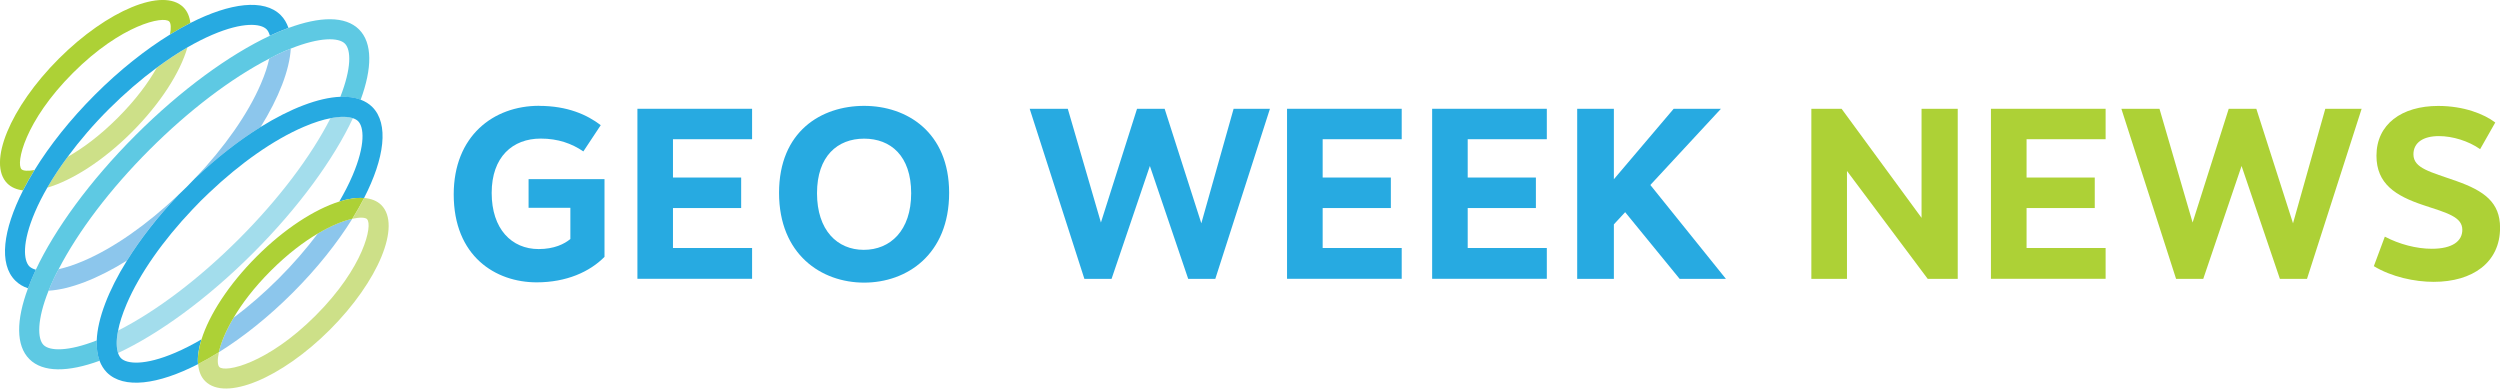 <svg xmlns="http://www.w3.org/2000/svg" id="Layer_1" data-name="Layer 1" viewBox="0 0 352.32 54.76"><defs><style>      .cls-1 {        fill: none;      }      .cls-2 {        fill: #a3ddec;      }      .cls-3 {        fill: #8cc6ec;      }      .cls-4 {        fill: #cde088;      }      .cls-5 {        fill: #add136;      }      .cls-6 {        fill: #5ec9e3;      }      .cls-7 {        fill: #27aae1;      }    </style></defs><g><path class="cls-7" d="M75.97,14.92c4,0,6.77,1.25,8.69,2.72l-2.45,3.7c-1.62-1.11-3.56-1.81-6.01-1.81-3.96,0-6.91,2.58-6.91,7.66s2.81,7.91,6.62,7.91c2.18,0,3.62-.71,4.47-1.42v-4.4h-5.89v-4.04h10.7v10.96c-2.08,2.1-5.35,3.59-9.56,3.59-5.8,0-11.69-3.68-11.69-12.39,0-8.22,5.57-12.49,12.03-12.49h0Z"></path><path class="cls-7" d="M94.84,19.62v5.4h9.61v4.3h-9.61v5.63h11.15v4.34h-16.16V15.33h16.16v4.29h-11.15Z"></path><path class="cls-7" d="M133.76,27.18c0,8.68-5.95,12.65-11.98,12.65s-11.99-3.97-11.99-12.65,5.96-12.26,11.99-12.26,11.98,3.71,11.98,12.26ZM121.78,19.54c-3.75,0-6.64,2.46-6.64,7.69s2.86,7.98,6.59,7.98,6.68-2.7,6.68-7.98-2.9-7.69-6.63-7.69h0Z"></path><path class="cls-7" d="M167.45,39.3l-5.4-15.91-5.4,15.91h-3.83l-7.71-23.97h5.37l4.67,16.03,5.09-16.03h3.89l5.17,16.14,4.55-16.14h5.12l-7.7,23.97h-3.81Z"></path><path class="cls-7" d="M186.4,19.62v5.4h9.61v4.3h-9.61v5.63h11.14v4.34h-16.16V15.33h16.16v4.29h-11.14Z"></path><path class="cls-7" d="M206.84,19.62v5.4h9.61v4.3h-9.61v5.63h11.15v4.34h-16.16V15.33h16.16v4.29h-11.15Z"></path><path class="cls-7" d="M229.03,29.9l-1.59,1.72v7.68h-5.17V15.33h5.17v9.93l8.43-9.93h6.66l-9.95,10.74,10.65,13.23h-6.52l-7.68-9.4Z"></path><path class="cls-5" d="M275.91,39.3h-4.24l-11.38-15.21v15.21h-5.02V15.33h4.26l11.27,15.37v-15.37h5.1v23.97Z"></path><path class="cls-5" d="M285.6,19.62v5.4h9.61v4.3h-9.61v5.63h11.14v4.34h-16.16V15.33h16.16v4.29h-11.14Z"></path><path class="cls-5" d="M321.3,39.3l-5.4-15.91-5.4,15.91h-3.83l-7.71-23.97h5.37l4.67,16.03,5.09-16.03h3.89l5.17,16.14,4.55-16.14h5.12l-7.7,23.97h-3.81Z"></path><path class="cls-5" d="M351.65,17.27l-2.13,3.75c-1.64-1.15-3.87-1.84-5.81-1.84-2.22,0-3.59.92-3.59,2.57,0,2,2.44,2.47,6.07,3.77,3.9,1.38,6.14,3,6.14,6.57,0,4.88-3.84,7.63-9.36,7.63-2.69,0-5.94-.7-8.43-2.21l1.55-4.16c2.03,1.07,4.45,1.71,6.62,1.71,2.91,0,4.3-1.08,4.3-2.67,0-1.82-2.11-2.37-5.52-3.49-3.89-1.3-6.58-3-6.58-6.95,0-4.46,3.57-7.02,8.71-7.02,3.58,0,6.46,1.13,8.05,2.35Z"></path></g><g><path class="cls-1" d="M32.92,44.78c2.14-1.61,4.28-3.46,6.34-5.52,2.06-2.06,3.91-4.2,5.52-6.34-1.98,1.17-4.24,2.86-6.62,5.24-2.38,2.38-4.07,4.64-5.24,6.62Z"></path><path class="cls-1" d="M47.97,13.64c1.58-4.02,1.52-6.62.65-7.5s-3.54-.94-7.64.7c-.18,3.03-1.67,6.91-4.25,11.05,4.23-2.63,8.19-4.14,11.25-4.26Z"></path><path class="cls-1" d="M29.46,27.16c-.37.39-.75.78-1.13,1.16s-.77.76-1.16,1.13c-4.2,4.42-7.49,9.11-9.31,13.36-.63,1.47-1.01,2.71-1.21,3.76,5.41-2.76,11.41-7.29,17.03-12.91,5.62-5.62,10.16-11.62,12.91-17.03-1.05.2-2.3.59-3.76,1.21-4.25,1.82-8.94,5.11-13.36,9.31Z"></path><path class="cls-1" d="M16.65,49.75c.11.32.25.56.42.73.81.81,3.29,1.08,7.66-.79,1.19-.51,2.42-1.14,3.67-1.87,1.09-3.46,3.82-7.73,7.76-11.66,3.94-3.94,8.2-6.67,11.66-7.76.73-1.25,1.36-2.48,1.87-3.67,1.87-4.36,1.59-6.85.79-7.66-.17-.17-.41-.31-.73-.42-2.69,5.74-7.6,12.54-14.08,19.02-6.48,6.48-13.28,11.39-19.02,14.08Z"></path><path class="cls-1" d="M30.84,49.64c-.24,1.1-.19,1.83.06,2.08.81.81,6.74-.42,13.57-7.25,6.83-6.83,8.07-12.76,7.25-13.57-.25-.25-.99-.3-2.08-.06-2.12,3.41-4.96,6.99-8.39,10.42s-7.01,6.27-10.42,8.39Z"></path><path class="cls-1" d="M38.03,5.05c-.11-.41-.28-.71-.47-.91-.81-.81-3.29-1.08-7.66.79-1.13.48-2.28,1.07-3.46,1.75-1.03,3.51-3.8,7.89-7.83,11.92-4.04,4.04-8.42,6.81-11.92,7.83-.68,1.18-1.27,2.34-1.75,3.46-1.87,4.36-1.59,6.85-.79,7.66.2.2.5.36.91.47,2.7-5.72,7.59-12.49,14.04-18.94,6.45-6.45,13.22-11.34,18.94-14.04Z"></path><path class="cls-1" d="M25.16,27.46c.37-.39.75-.78,1.13-1.16s.77-.76,1.16-1.13c4.2-4.42,7.49-9.11,9.31-13.36.58-1.36.96-2.53,1.17-3.53-5.36,2.77-11.29,7.26-16.85,12.82-5.56,5.56-10.05,11.49-12.82,16.85,1-.21,2.18-.59,3.53-1.17,4.25-1.82,8.94-5.11,13.36-9.31Z"></path><path class="cls-1" d="M22.1,9.54c-2.27,1.68-4.55,3.63-6.73,5.82s-4.14,4.46-5.82,6.73c2.08-1.17,4.5-2.94,7.06-5.5s4.32-4.98,5.5-7.06Z"></path><path class="cls-1" d="M23.96,4.86c.18-.95.12-1.6-.11-1.83-.81-.81-6.74.42-13.57,7.25-6.83,6.83-8.07,12.76-7.25,13.57.23.23.88.29,1.83.11,2.13-3.46,5.01-7.11,8.5-10.6,3.49-3.49,7.14-6.37,10.6-8.5Z"></path><path class="cls-2" d="M16.64,46.59c-.28,1.42-.23,2.47,0,3.16,5.74-2.69,12.54-7.6,19.02-14.08,6.48-6.48,11.39-13.28,14.08-19.02-.69-.23-1.74-.29-3.16,0-2.76,5.41-7.29,11.41-12.91,17.03-5.62,5.62-11.62,10.16-17.03,12.91Z"></path><g><path class="cls-3" d="M8.26,37.93c-.21.41-.43.82-.63,1.22-.3.63-.56,1.24-.79,1.82,3.03-.18,6.91-1.67,11.05-4.25,1.88-3.03,4.33-6.19,7.26-9.27-4.42,4.2-9.11,7.49-13.36,9.31-1.36.58-2.53.96-3.53,1.17Z"></path><path class="cls-3" d="M39.16,7.64c-.4.19-.81.41-1.22.63-.21,1-.59,2.18-1.17,3.53-1.82,4.25-5.11,8.94-9.31,13.36,3.08-2.93,6.24-5.38,9.27-7.26,2.57-4.14,4.07-8.02,4.25-11.05-.58.23-1.18.49-1.82.79Z"></path></g><path class="cls-6" d="M40.64,3.94c-.84.31-1.72.68-2.62,1.1-5.72,2.7-12.49,7.59-18.94,14.04-6.45,6.45-11.34,13.22-14.04,18.94-.42.9-.79,1.77-1.1,2.62-1.66,4.46-1.72,8.05.2,9.97,1.91,1.91,5.47,1.85,9.9.23-.31-.83-.45-1.79-.4-2.87-4.02,1.58-6.62,1.52-7.5.65s-.94-3.54.7-7.64c.23-.58.49-1.18.79-1.82.19-.4.41-.81.63-1.22,2.77-5.36,7.26-11.29,12.82-16.85,5.56-5.56,11.49-10.05,16.85-12.82.41-.21.82-.43,1.22-.63.63-.3,1.24-.56,1.82-.79,4.1-1.64,6.76-1.59,7.64-.7s.93,3.48-.65,7.5c1.08-.04,2.04.09,2.87.4,1.63-4.43,1.68-7.99-.23-9.9-1.92-1.92-5.51-1.85-9.97-.2Z"></path><path class="cls-4" d="M26.43,6.68c-1.43.82-2.88,1.79-4.34,2.87-1.17,2.08-2.94,4.5-5.5,7.06s-4.98,4.32-7.06,5.5c-1.08,1.46-2.04,2.91-2.87,4.34,3.51-1.03,7.89-3.8,11.92-7.83,4.04-4.04,6.81-8.42,7.83-11.92Z"></path><path class="cls-5" d="M3.03,23.85c-.81-.81.42-6.74,7.25-13.57,6.83-6.83,12.76-8.07,13.57-7.25.23.23.29.88.11,1.83.98-.6,1.94-1.14,2.87-1.62-.11-.9-.42-1.65-.98-2.21-2.85-2.85-10.71.4-17.57,7.25C1.43,15.14-1.82,23.01,1.03,25.85c.56.56,1.31.87,2.21.98.48-.94,1.02-1.9,1.62-2.87-.95.18-1.6.12-1.83-.11Z"></path><path class="cls-7" d="M26.84,3.24c-.94.48-1.9,1.02-2.87,1.62-3.46,2.13-7.11,5.01-10.6,8.5-3.49,3.49-6.37,7.14-8.5,10.6-.6.98-1.14,1.94-1.62,2.87-2.84,5.59-3.45,10.37-1.1,12.71.5.5,1.1.86,1.8,1.09.31-.84.68-1.72,1.1-2.62-.41-.11-.71-.28-.91-.47-.81-.81-1.08-3.29.79-7.66.48-1.13,1.07-2.28,1.75-3.46.82-1.43,1.79-2.88,2.87-4.34,1.68-2.27,3.63-4.55,5.82-6.73s4.46-4.14,6.73-5.82c1.46-1.08,2.91-2.04,4.34-2.87,1.18-.68,2.34-1.27,3.46-1.75,4.36-1.87,6.85-1.59,7.66-.79.2.2.36.5.47.91.9-.42,1.77-.79,2.62-1.1-.24-.7-.6-1.31-1.09-1.8-2.34-2.34-7.13-1.74-12.71,1.1Z"></path><path class="cls-3" d="M32.92,44.78c-1.16,1.96-1.81,3.64-2.08,4.86,3.41-2.12,6.99-4.96,10.42-8.39s6.27-7.01,8.39-10.42c-1.23.27-2.91.92-4.86,2.08-1.61,2.14-3.46,4.28-5.52,6.34-2.06,2.06-4.2,3.91-6.34,5.52Z"></path><path class="cls-7" d="M50.84,14.04c-.83-.31-1.79-.45-2.87-.4-3.06.12-7.02,1.63-11.25,4.26-3.03,1.88-6.19,4.33-9.27,7.26-.37.39-.74.78-1.13,1.17s-.78.75-1.17,1.13c-2.93,3.08-5.38,6.24-7.26,9.27-2.63,4.23-4.14,8.19-4.26,11.25-.04,1.08.09,2.04.4,2.87.24.63.58,1.18,1.03,1.64,2.36,2.36,7.2,1.73,12.84-1.17-.09-1.01.08-2.19.49-3.49-1.25.73-2.48,1.36-3.67,1.87-4.36,1.87-6.85,1.59-7.66.79-.17-.17-.31-.41-.42-.73-.23-.69-.29-1.74,0-3.16.2-1.05.59-2.3,1.21-3.76,1.82-4.25,5.11-8.94,9.31-13.36.37-.39.74-.78,1.13-1.17s.78-.75,1.17-1.13c4.42-4.2,9.11-7.49,13.36-9.31,1.47-.63,2.71-1.01,3.76-1.21,1.42-.28,2.47-.23,3.16,0,.32.11.56.25.73.42.81.81,1.08,3.29-.79,7.66-.51,1.19-1.14,2.42-1.87,3.67,1.3-.41,2.48-.58,3.49-.49,2.9-5.64,3.53-10.48,1.17-12.84-.46-.46-1.01-.79-1.64-1.03Z"></path><path class="cls-4" d="M51.73,30.9c.81.81-.42,6.74-7.25,13.57-6.83,6.83-12.76,8.07-13.57,7.25-.25-.25-.3-.99-.06-2.08-1,.62-1.98,1.18-2.93,1.67.08.99.4,1.82,1,2.41,2.85,2.85,10.71-.4,17.57-7.25,6.85-6.85,10.1-14.72,7.25-17.57-.6-.6-1.43-.91-2.41-1-.49.96-1.05,1.94-1.67,2.93,1.1-.24,1.83-.19,2.08.06Z"></path><path class="cls-5" d="M47.82,28.4c-3.46,1.09-7.73,3.82-11.66,7.76-3.94,3.94-6.67,8.2-7.76,11.66-.41,1.3-.58,2.48-.49,3.49.96-.49,1.94-1.05,2.93-1.67.27-1.23.92-2.91,2.08-4.86,1.17-1.98,2.86-4.24,5.24-6.62,2.38-2.38,4.64-4.07,6.62-5.24,1.96-1.16,3.64-1.81,4.86-2.08.62-1,1.18-1.98,1.67-2.93-1.01-.09-2.19.08-3.49.49Z"></path></g></svg>